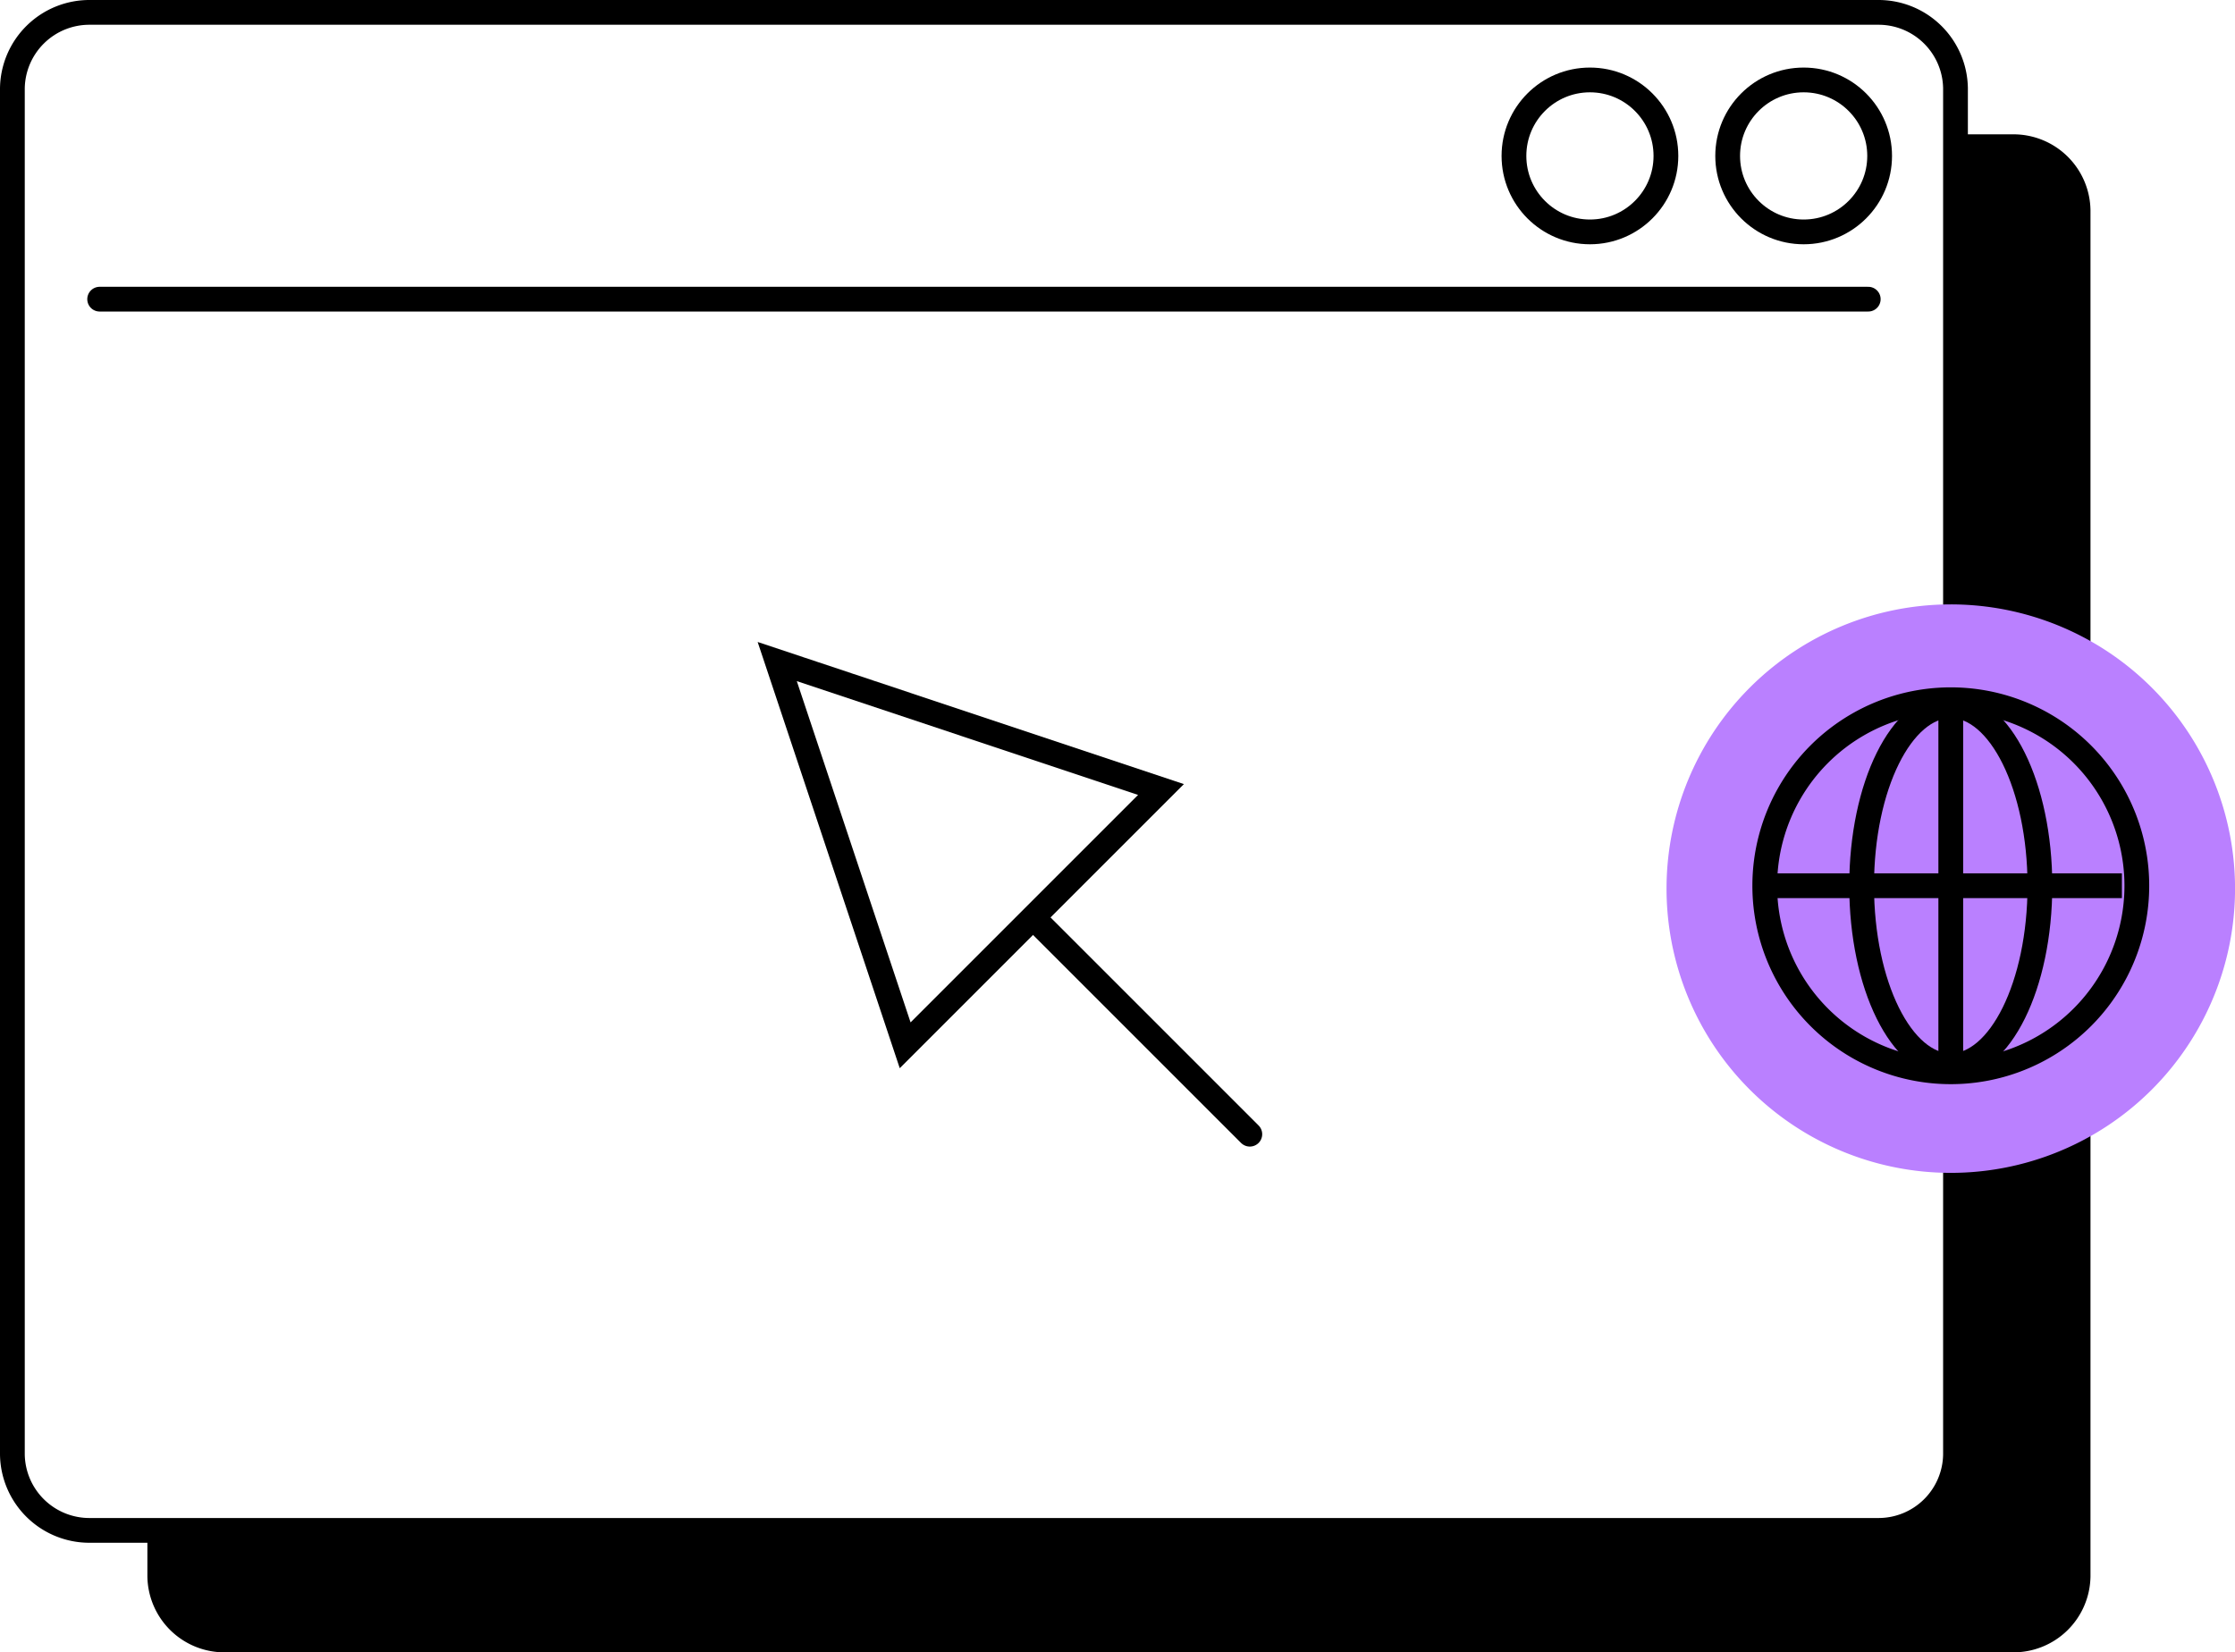 <?xml version="1.0" encoding="UTF-8"?>
<svg xmlns="http://www.w3.org/2000/svg" xmlns:xlink="http://www.w3.org/1999/xlink" width="90.271" height="66.743" viewBox="0 0 90.271 66.743">
  <defs>
    <clipPath id="clip-path">
      <rect id="Rectangle_2010" data-name="Rectangle 2010" width="90.271" height="66.743" transform="translate(0 0)" fill="none"></rect>
    </clipPath>
  </defs>
  <g id="icon-website" transform="translate(0 0)">
    <g id="Groupe_3341" data-name="Groupe 3341" clip-path="url(#clip-path)">
      <path id="Tracé_2265" data-name="Tracé 2265" d="M81.3,5.426H78.982V58.75a3.11,3.11,0,0,1-3.134,3.066H5.953v1.861a3.111,3.111,0,0,0,3.133,3.065H81.3a3.109,3.109,0,0,0,3.134-3.065V8.492A3.11,3.11,0,0,0,81.3,5.426"></path>
      <path id="Tracé_2266" data-name="Tracé 2266" d="M75.848.5a3.11,3.11,0,0,1,3.134,3.066V58.751a3.109,3.109,0,0,1-3.134,3.065H3.633A3.111,3.111,0,0,1,.5,58.751V3.566A3.111,3.111,0,0,1,3.633.5Z" fill="none" stroke="#000" stroke-linecap="round" stroke-width="1"></path>
      <line id="Ligne_728" data-name="Ligne 728" x2="71.433" transform="translate(4.025 12.084)" fill="#f1e8ff"></line>
      <line id="Ligne_729" data-name="Ligne 729" x2="71.433" transform="translate(4.025 12.084)" fill="none" stroke="#000" stroke-linecap="round" stroke-width="1"></line>
      <path id="Tracé_2267" data-name="Tracé 2267" d="M78.791,24.413a11.481,11.481,0,1,1-11.48,11.48,11.48,11.48,0,0,1,11.48-11.48" fill="#ba80ff"></path>
      <path id="Tracé_2268" data-name="Tracé 2268" d="M43.016,35.765l3.876-3.875-15.5-5.168,5.167,15.5,3.876-3.875Z" fill="none" stroke="#000" stroke-linecap="round" stroke-width="1"></path>
      <line id="Ligne_730" data-name="Ligne 730" x2="8.465" y2="8.465" transform="translate(42.015 37.348)" fill="#f1e8ff"></line>
      <line id="Ligne_731" data-name="Ligne 731" x2="8.465" y2="8.465" transform="translate(42.015 37.348)" fill="none" stroke="#000" stroke-linecap="round" stroke-width="1"></line>
      <circle id="Ellipse_749" data-name="Ellipse 749" cx="3.069" cy="3.069" r="3.069" transform="translate(61.148 3.229)" fill="none" stroke="#000" stroke-linecap="round" stroke-width="1"></circle>
      <circle id="Ellipse_750" data-name="Ellipse 750" cx="3.069" cy="3.069" r="3.069" transform="translate(69.78 3.229)" fill="none" stroke="#000" stroke-linecap="round" stroke-width="1"></circle>
      <path id="Tracé_2269" data-name="Tracé 2269" d="M78.791,28.264a7.514,7.514,0,1,1-7.513,7.513A7.513,7.513,0,0,1,78.791,28.264Z" fill="none" stroke="#000" stroke-width="1"></path>
      <line id="Ligne_732" data-name="Ligne 732" y2="14.426" transform="translate(78.791 28.264)" fill="none" stroke="#000" stroke-width="1"></line>
      <line id="Ligne_733" data-name="Ligne 733" x1="14.077" transform="translate(71.626 35.777)" fill="none" stroke="#000" stroke-width="1"></line>
      <ellipse id="Ellipse_751" data-name="Ellipse 751" cx="3.6" cy="7.271" rx="3.6" ry="7.271" transform="translate(75.191 28.505)" fill="none" stroke="#000" stroke-width="1"></ellipse>
    </g>
  </g>
</svg>

